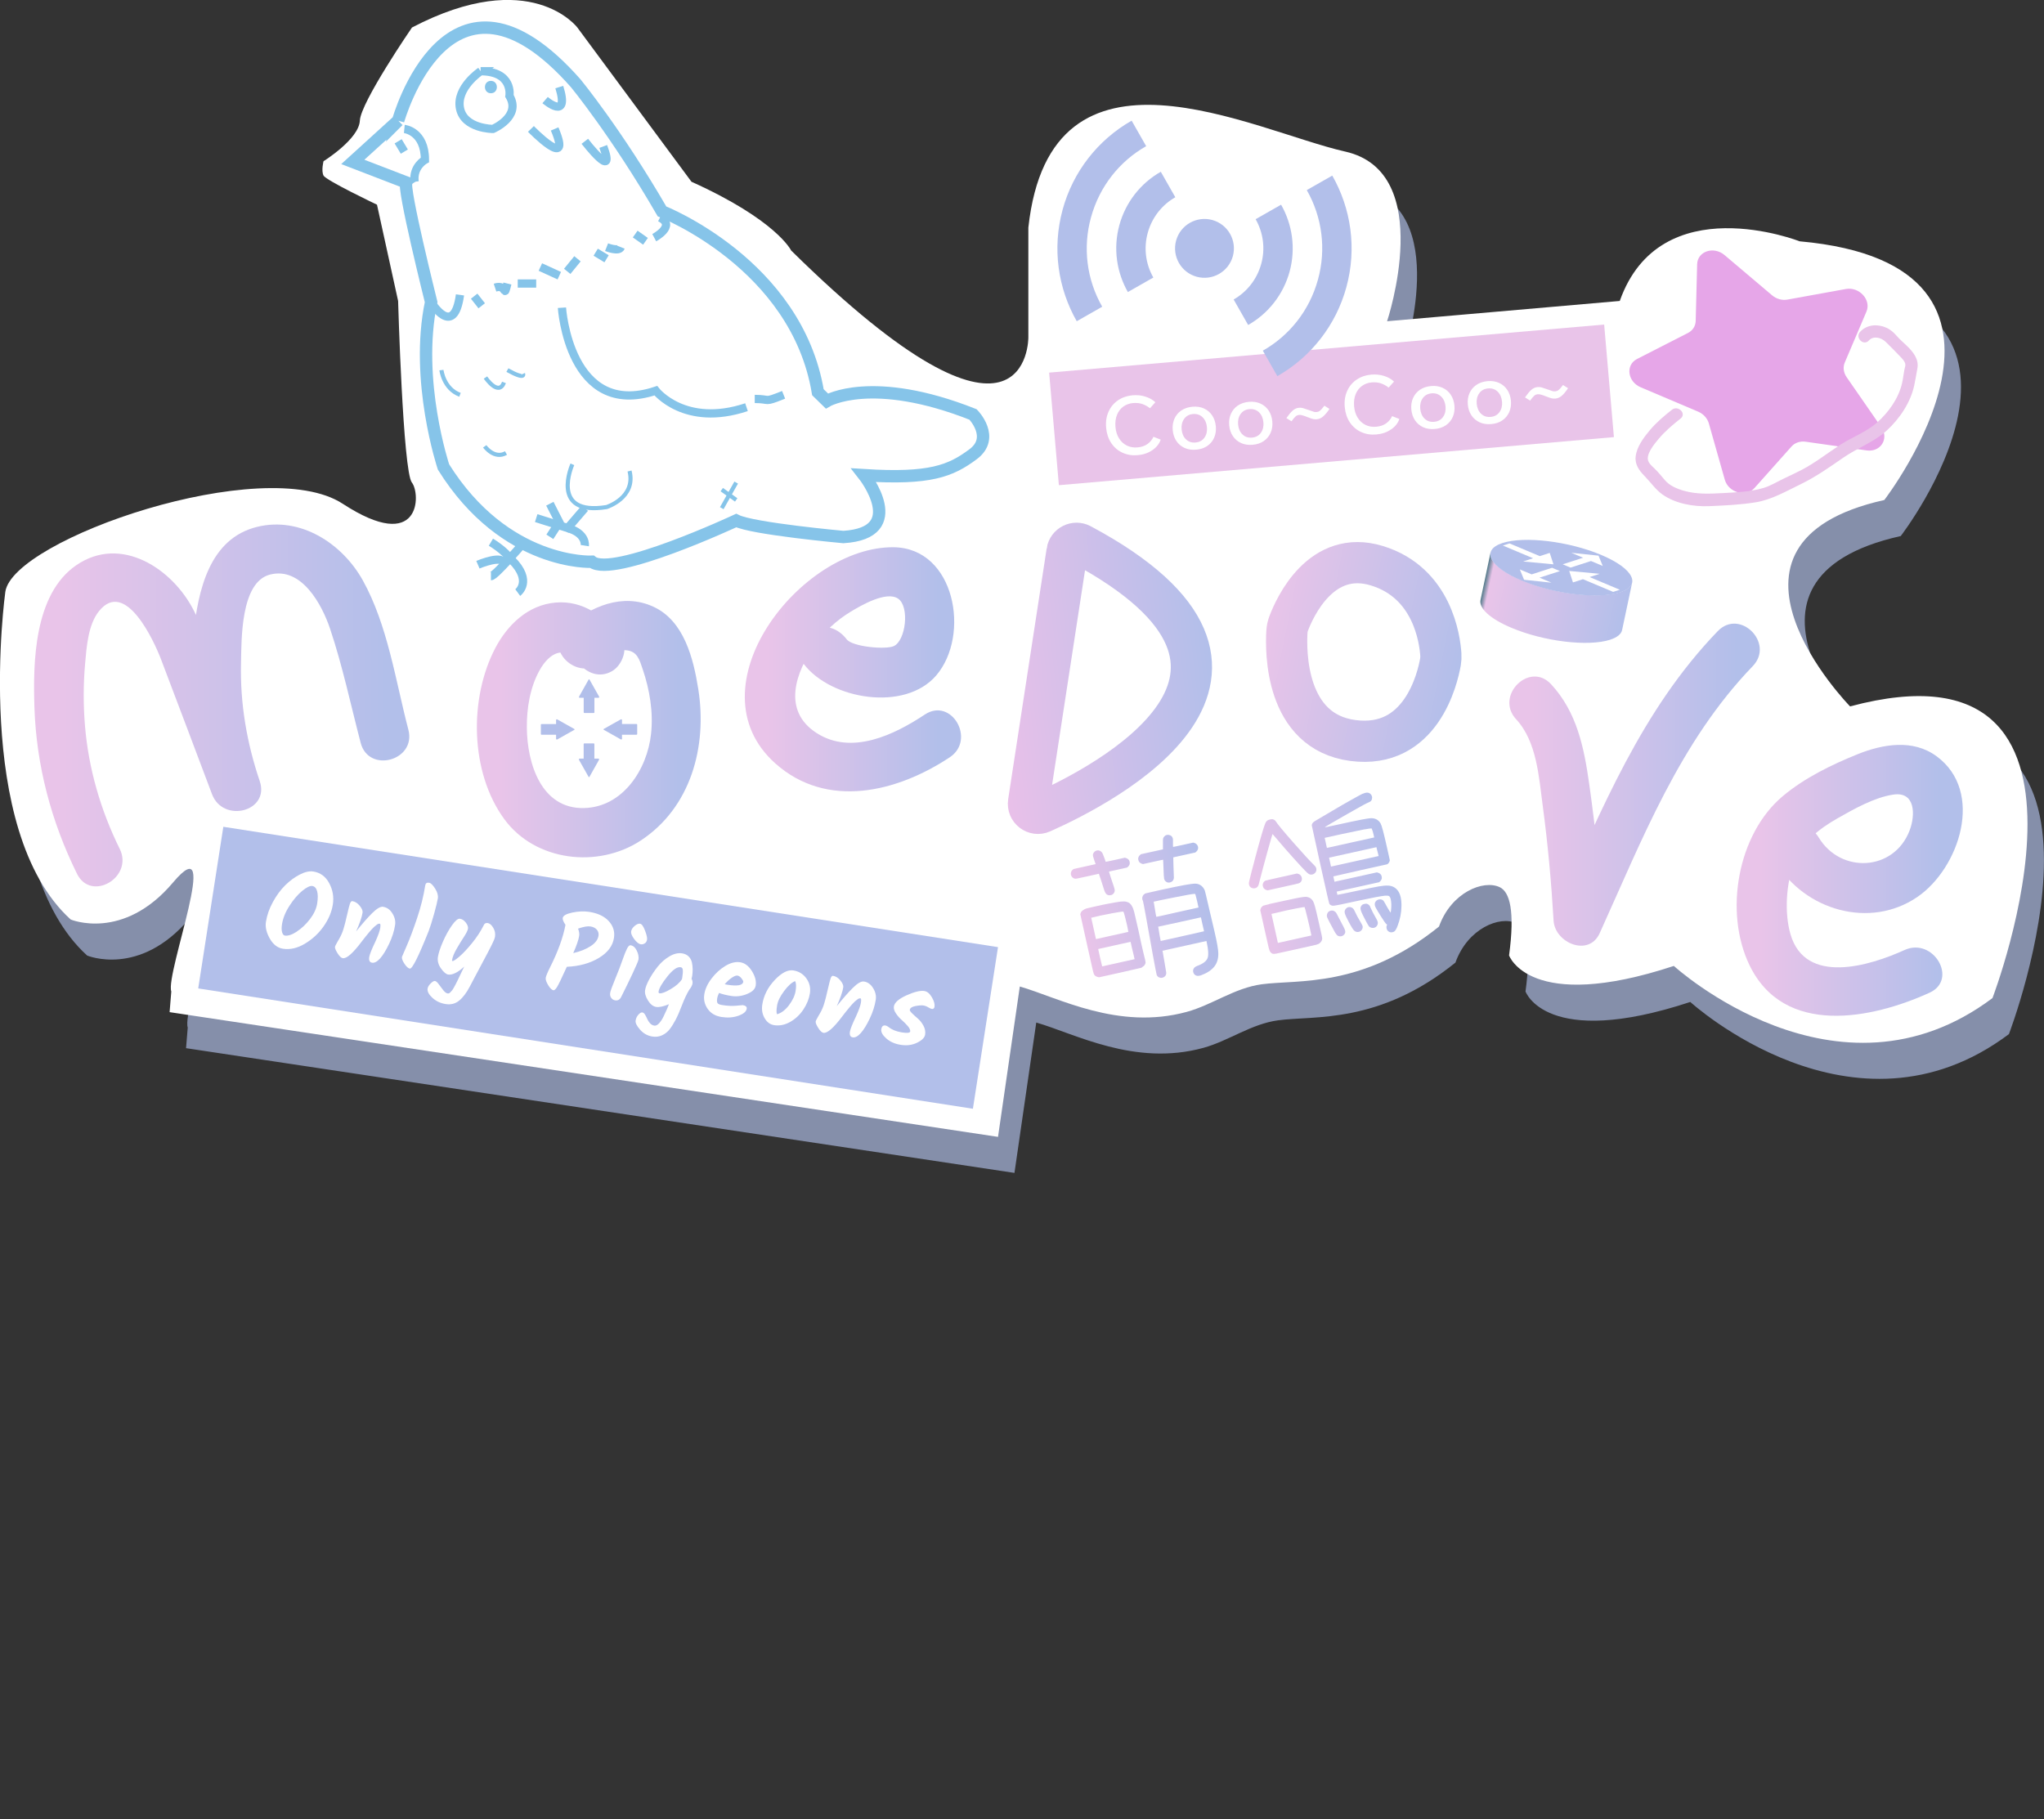 <?xml version="1.0" encoding="UTF-8"?><svg xmlns="http://www.w3.org/2000/svg" xmlns:xlink="http://www.w3.org/1999/xlink" viewBox="0 0 495.82 441.31"><rect x="0" y="0" width="495.82" height="441.31" fill="#333333" stroke="none"/><defs><linearGradient id="c" x1="13.8" y1="171.14" x2="93.75" y2="171.14" gradientUnits="userSpaceOnUse"><stop offset="0" stop-color="#e9c4e9"/><stop offset="1" stop-color="#b2bfea"/></linearGradient><linearGradient id="d" x1="121.29" y1="176.88" x2="164.58" y2="176.88" gradientUnits="userSpaceOnUse"><stop offset="0" stop-color="#e9c4e9"/><stop offset="1" stop-color="#b2bfea"/></linearGradient><linearGradient id="e" x1="186.33" y1="162.36" x2="227.63" y2="162.36" xlink:href="#c"/><linearGradient id="f" x1="371.67" y1="190.36" x2="421.29" y2="190.36" xlink:href="#c"/><linearGradient id="g" x1="427.1" y1="213.56" x2="470.5" y2="213.56" xlink:href="#c"/><clipPath id="h"><path d="m68.64,230.16c-1.3-.2-2.37-1.02-3.19-2.46-.82-1.44-1.14-2.79-.94-4.06.25-1.62.82-3.24,1.7-4.84.88-1.61,1.88-2.96,3-4.06,1.12-1.1,2.3-1.96,3.53-2.59,1.23-.63,2.32-.87,3.25-.73,1.71.27,3,1.21,3.87,2.84.87,1.62,1.16,3.34.88,5.16s-1.03,3.58-2.23,5.3c-1.21,1.72-2.72,3.12-4.54,4.21-1.82,1.09-3.6,1.5-5.33,1.23Zm3.33-4.15c1.16-.75,2.23-1.76,3.21-3.02.97-1.27,1.56-2.53,1.76-3.8.2-1.27.19-2.27-.02-3.01-.21-.74-.6-1.15-1.16-1.24-.56-.09-1.38.31-2.45,1.18-1.06.87-2.09,2.07-3.08,3.6-.99,1.53-1.6,3.04-1.83,4.54-.12.76-.11,1.39.03,1.89.14.5.37.78.69.82.74.11,1.69-.2,2.86-.95Zm21-6.01c.92.14,1.66.68,2.23,1.61.57.93.78,1.86.64,2.79-.23,1.5-.72,3.03-1.46,4.58s-1.46,2.73-2.17,3.52c-.71.79-1.36,1.14-1.95,1.05-.59-.09-.82-.55-.69-1.38.1-.63.59-1.87,1.47-3.7.69-1.52,1.08-2.62,1.19-3.31.11-.69.07-1.05-.1-1.07-.23-.04-.47.04-.73.24-.26.2-.47.37-.64.52-.17.15-.37.35-.59.6-.23.25-.42.47-.59.67-.17.2-.38.46-.63.77-.26.31-.46.57-.62.77-.16.2-.36.46-.61.79-2.12,2.81-3.64,4.15-4.58,4-.37-.06-.79-.45-1.25-1.18-.46-.73-.67-1.25-.63-1.55.03-.19.22-.59.58-1.2.36-.6.62-1.07.78-1.4.17-.33.32-.68.46-1.05.14-.38.27-.78.39-1.23.12-.44.22-.78.28-1.03.06-.24.16-.63.27-1.15.51-2.27.85-3.52,1-3.74.15-.23.3-.33.44-.31.67.1,1.27.48,1.8,1.13.53.65.76,1.21.69,1.66-.17,1.09-.7,2.62-1.58,4.58,1.46-1.83,2.76-3.31,3.9-4.45,1.14-1.13,2.04-1.65,2.69-1.55Zm12.58-4.44c.55.88.77,1.67.66,2.38-.11.71-.41,1.95-.9,3.72-.49,1.77-.94,3.18-1.33,4.22-2.46,6.16-3.97,9.19-4.56,9.1-.39-.06-.82-.45-1.3-1.16-.48-.71-.68-1.27-.62-1.68,0-.04.39-.92,1.14-2.64.75-1.73,1.6-3.96,2.52-6.72.93-2.75,1.59-5.42,1.99-7.99.08-.51.39-.73.94-.64.42.07.91.54,1.46,1.42Zm11.78,8.9c.17-.42.5-.6.98-.53.48.07.92.45,1.33,1.13.41.68.55,1.4.44,2.15-.07.44-.34,1.11-.8,2.02-.47.9-.8,1.55-.99,1.93-.2.39-.47.91-.83,1.56-.36.66-.68,1.27-.97,1.83-.29.56-.69,1.31-1.19,2.24-.5.93-.95,1.8-1.37,2.6-.79,1.5-1.65,2.62-2.57,3.37-.92.74-2,1.02-3.26.82-1.25-.19-2.32-.7-3.21-1.51-.88-.81-1.27-1.56-1.17-2.23.06-.41.31-.83.75-1.26.44-.44.79-.64,1.04-.6.25.04.56.3.91.78s.71.96,1.09,1.44c.38.48.73.75,1.07.8.23.04.43-.04.62-.23.18-.19.33-.36.46-.51.12-.15.26-.37.41-.64.15-.27.29-.53.42-.76.13-.23.28-.54.47-.93.19-.39.35-.73.49-1.03.45-.91.83-1.71,1.16-2.42-.7.67-1.39,1.18-2.08,1.53-.69.35-1.29.49-1.81.41-.52-.08-1.1-.57-1.75-1.48-.64-.9-.89-1.83-.75-2.77.15-.94.55-2.18,1.21-3.7.66-1.52,1.4-2.85,2.2-3.99.81-1.14,1.45-1.67,1.93-1.6.55.08,1.03.4,1.44.94.41.54.58,1.03.52,1.46-.07.43-.39,1.09-.97,1.98-.58.88-1.18,1.86-1.79,2.92-.62,1.06-.99,1.99-1.11,2.78-.02.11.02.17.11.18.23.04.78-.32,1.65-1.06.87-.74,1.9-1.83,3.07-3.26,1.17-1.43,2.12-2.89,2.86-4.36Zm16.94,15.77c-.41-.06-.84-.48-1.3-1.24-.46-.77-.66-1.36-.59-1.78.07-.42.41-1.26,1.04-2.52,1.94-3.85,3.18-7.3,3.75-10.33-.5-.73-.72-1.28-.67-1.65.09-.58.87-1.02,2.33-1.33,1.46-.3,2.82-.36,4.07-.17,2.12.33,3.71,1.08,4.78,2.26,1.07,1.18,1.49,2.53,1.25,4.07-.3,1.96-1.54,3.58-3.69,4.87-2.16,1.29-4.74,2-7.74,2.13-1.29,2.85-2.11,4.52-2.44,5.01-.34.49-.6.72-.8.69Zm10.91-13.2c.09-.56-.04-1.06-.39-1.48-.35-.42-.87-.69-1.56-.8-.69-.11-1.69.07-3.01.53.26.67.35,1.25.27,1.75-.15.97-.63,2.37-1.44,4.19,1.69-.39,3.09-.95,4.22-1.69,1.13-.74,1.76-1.57,1.91-2.51Zm7.8,2.29c.62.1,1.11.53,1.49,1.31.38.78.51,1.5.41,2.15-.05.33-.54,1.49-1.47,3.47-.93,1.98-1.84,3.85-2.73,5.6-.32.66-.8.93-1.46.83-.39-.06-.71-.26-.95-.59-.25-.34-.33-.74-.26-1.21.07-.47.48-1.6,1.22-3.39.74-1.79,1.33-3.32,1.77-4.6.44-1.28.81-2.2,1.11-2.78.3-.58.59-.84.87-.8Zm.12-3.37c.07-.46.35-.9.84-1.32.49-.42.93-.6,1.33-.54s.79.61,1.19,1.65c.4,1.04.56,1.77.5,2.2-.07.43-.26.74-.58.93-.32.19-.63.26-.93.21-.51-.08-1.05-.51-1.62-1.28-.57-.77-.81-1.39-.74-1.85Zm14.65,11.51c.22.34.29.72.23,1.15-.07.42-.32.92-.77,1.48-.61.99-1.2,2.24-1.78,3.76-.58,1.52-1.1,2.72-1.58,3.61-.47.89-.95,1.64-1.43,2.26-.48.61-1.08,1.09-1.81,1.43-.72.34-1.5.44-2.35.31-1.18-.18-2.18-.74-2.99-1.66-.81-.92-1.18-1.66-1.09-2.21.09-.55.31-1.03.68-1.44.37-.4.68-.58.94-.54.26.04.48.22.67.54.19.32.37.66.52,1.02.15.36.37.7.66,1.04.29.33.64.53,1.05.6.41.06.82-.14,1.23-.62.42-.48.76-1.01,1.03-1.6.67-1.38,1.1-2.37,1.3-2.97-1.31.55-2.35.77-3.09.66-.75-.12-1.41-.64-1.99-1.57-.58-.93-.81-1.76-.7-2.49.11-.73.46-1.62,1.02-2.66.57-1.04,1.25-2.06,2.05-3.07.8-1,1.74-1.83,2.82-2.47,1.08-.64,2.11-.89,3.08-.74.65.1,1.18.35,1.59.75.41.4.67.89.8,1.47.22,1.01.24,2.11.06,3.31-.03.18-.08.4-.16.68Zm-7.99,3.12c-.04.23.04.36.24.39.51.08,1.41-.26,2.7-1.02,1.29-.76,2.2-1.56,2.73-2.42l.08-.5c.18-1.15.18-1.86,0-2.14-.09-.14-.22-.22-.4-.25-.85-.13-1.92.61-3.22,2.24-1.3,1.62-2.01,2.86-2.15,3.7Zm21.43.57c-1.28.51-2.54.66-3.77.47-1.23-.19-2.23-.44-3-.74-.23.45-.39.92-.46,1.39-.07.48-.05.83.08,1.06.13.23.51.39,1.14.49,1.32.21,2.47.26,3.45.16.98-.1,1.49-.15,1.53-.14.72.11,1.05.41.97.88-.11.69-.78,1.25-2.01,1.69-1.23.44-2.59.54-4.08.31s-2.61-.88-3.37-1.96c-.75-1.07-1.03-2.25-.83-3.53.2-1.28.78-2.56,1.75-3.83.97-1.28,2.09-2.3,3.36-3.07,1.27-.77,2.47-1.06,3.59-.89,1.12.17,2.07.89,2.85,2.14.78,1.25,1.09,2.42.92,3.51-.13.86-.84,1.55-2.12,2.05Zm-1.32-3.81c-.32-.39-.64-.61-.97-.67-.33-.05-.78.12-1.37.51-.58.39-1.16.92-1.74,1.59.16.04.38.09.68.13,2.42.38,3.69.14,3.82-.71.03-.18-.12-.46-.44-.85Zm8.05.41c1.67-1.76,3.18-2.54,4.52-2.33,1.34.21,2.39.86,3.17,1.94.77,1.09,1.05,2.29.85,3.63-.21,1.33-.73,2.63-1.58,3.91-.85,1.28-1.92,2.28-3.2,3.01-1.29.73-2.58.99-3.89.79-.97-.15-1.74-.71-2.31-1.69-.57-.97-.76-2.08-.57-3.31.34-2.2,1.35-4.19,3.02-5.95Zm3.45,6.12c.9-1.18,1.44-2.33,1.62-3.46.18-1.13.14-1.93-.11-2.4-.83.32-1.73,1.13-2.69,2.43-.97,1.29-1.54,2.47-1.7,3.54-.17,1.07-.17,1.76,0,2.07,1.02-.28,1.98-1,2.89-2.18Zm18.2-5.76c.92.14,1.66.68,2.23,1.61.57.93.78,1.86.64,2.79-.23,1.5-.72,3.03-1.46,4.58-.74,1.56-1.46,2.73-2.17,3.52-.71.79-1.36,1.14-1.95,1.05-.59-.09-.82-.55-.69-1.38.1-.63.59-1.87,1.47-3.7.69-1.52,1.08-2.62,1.19-3.31.11-.69.07-1.05-.1-1.07-.23-.04-.47.04-.73.24-.26.2-.47.37-.64.52-.17.15-.37.35-.59.6-.23.25-.42.47-.59.67-.17.2-.38.46-.63.77-.26.31-.46.57-.62.77-.16.2-.36.46-.61.79-2.12,2.81-3.64,4.15-4.58,4-.37-.06-.79-.45-1.25-1.18-.46-.73-.67-1.25-.63-1.55.03-.19.22-.59.58-1.2.36-.6.62-1.07.78-1.39s.32-.68.46-1.05c.14-.38.27-.78.39-1.23.12-.44.22-.78.28-1.03.06-.24.16-.63.27-1.15.51-2.27.85-3.52,1-3.74.15-.23.3-.33.44-.31.67.1,1.27.48,1.8,1.13.53.65.76,1.21.69,1.66-.17,1.09-.7,2.62-1.58,4.58,1.46-1.83,2.76-3.31,3.9-4.44,1.14-1.13,2.04-1.65,2.69-1.55Zm14.67,2.31c.67.1,1.27.6,1.8,1.5.53.9.74,1.66.65,2.29-.07.42-.28.61-.65.55-.21-.03-.51-.16-.89-.4-.38-.23-.78-.38-1.19-.44s-1.04-.02-1.89.14c-.85.16-1.3.47-1.38.92-.03.18.17.47.59.88.42.41.89.83,1.4,1.27.51.44.95,1.01,1.33,1.71s.51,1.42.4,2.15c-.11.73-.76,1.38-1.94,1.96-1.18.58-2.49.75-3.93.53-1.44-.22-2.62-.74-3.54-1.55-.92-.81-1.33-1.56-1.22-2.25.11-.69.44-.99,1.01-.9.23.04.49.17.78.39.8.65,1.86,1.07,3.17,1.28s2,.13,2.05-.22-.14-.78-.57-1.29c-.44-.51-.92-1-1.45-1.46-.53-.46-1.01-1-1.43-1.62-.42-.62-.59-1.18-.51-1.69.15-.95,1.17-1.85,3.07-2.71,1.9-.85,3.35-1.2,4.33-1.05Z" style="fill:none;"/></clipPath><clipPath id="i"><path d="m279.56,109.18c-1,.71-2.2,1.12-3.58,1.24-1.33.12-2.56-.08-3.68-.59-1.12-.51-2.04-1.29-2.74-2.34-.7-1.05-1.11-2.29-1.24-3.71-.13-1.47.07-2.79.6-3.94.52-1.15,1.3-2.07,2.31-2.75,1.02-.68,2.19-1.08,3.51-1.2,1.09-.09,2.13.01,3.11.33.98.31,1.79.77,2.41,1.36l-1.3,1.46c-.58-.46-1.21-.8-1.87-1.03-.66-.22-1.41-.3-2.25-.23-.89.08-1.67.36-2.36.86-.68.49-1.19,1.17-1.53,2.01-.34.85-.46,1.83-.37,2.93.09,1.07.38,1.99.87,2.77.49.78,1.12,1.36,1.89,1.74.77.38,1.63.53,2.57.45,1.01-.09,1.84-.37,2.48-.85.64-.48,1.11-1.06,1.41-1.73l1.75.69c-.32.99-.98,1.84-1.99,2.54Zm5.32-7.58c.36-.83.92-1.5,1.67-2.02.75-.51,1.65-.81,2.7-.91,1.05-.09,1.99.05,2.81.43.83.38,1.49.94,1.99,1.7.5.76.79,1.64.88,2.64s-.05,1.92-.41,2.74c-.36.82-.92,1.49-1.67,2.01-.75.51-1.65.81-2.7.9-1.05.09-1.99-.05-2.81-.43-.83-.38-1.49-.94-1.99-1.69-.5-.75-.79-1.63-.88-2.63s.05-1.92.41-2.75Zm2.79,4.96c.61.61,1.38.87,2.33.79.94-.08,1.66-.47,2.16-1.17.5-.7.7-1.55.61-2.54s-.43-1.79-1.04-2.4-1.39-.88-2.33-.8c-.94.08-1.66.48-2.16,1.18-.5.71-.7,1.56-.61,2.55.09.99.43,1.79,1.04,2.4Zm10.91-6.15c.36-.83.92-1.5,1.67-2.02.75-.51,1.65-.81,2.7-.91,1.05-.09,1.99.05,2.81.43.83.38,1.49.94,1.99,1.7.5.76.79,1.64.88,2.64s-.05,1.92-.41,2.74c-.36.82-.92,1.49-1.67,2.01s-1.65.81-2.7.9c-1.05.09-1.99-.05-2.81-.43-.83-.38-1.49-.94-1.99-1.69-.5-.75-.79-1.63-.88-2.63s.05-1.92.41-2.75Zm2.79,4.96c.61.61,1.38.87,2.33.79.94-.08,1.66-.47,2.16-1.17.5-.7.7-1.55.61-2.54-.09-.99-.43-1.79-1.04-2.4-.61-.61-1.39-.88-2.33-.8-.94.08-1.66.48-2.16,1.18-.5.71-.7,1.56-.61,2.55s.43,1.79,1.04,2.4Zm14.58-6.4c.25.07.67.2,1.26.41.78.29,1.29.46,1.5.52.21.06.43.08.65.06.34-.03.63-.15.88-.36.25-.21.59-.61,1.02-1.18l1.23.78c-.55.82-1.06,1.43-1.53,1.83-.47.4-.98.63-1.53.68-.34.03-.65,0-.94-.06-.29-.07-.69-.21-1.19-.41-.65-.25-1.11-.42-1.4-.49-.29-.08-.54-.11-.77-.09-.32.03-.61.15-.85.36-.25.21-.58.61-.99,1.18l-1.25-.77c.58-.83,1.09-1.44,1.54-1.84.45-.4.95-.62,1.52-.67.32-.03.61,0,.86.06Zm21.49,5.19c-1,.71-2.2,1.12-3.58,1.24-1.33.12-2.56-.08-3.68-.59-1.12-.51-2.03-1.29-2.74-2.34-.7-1.05-1.11-2.29-1.24-3.71-.13-1.47.07-2.79.6-3.94.52-1.15,1.3-2.07,2.32-2.75,1.02-.68,2.19-1.08,3.51-1.19,1.09-.09,2.13.01,3.11.32.98.31,1.79.77,2.41,1.37l-1.3,1.46c-.58-.46-1.21-.8-1.87-1.03-.66-.22-1.41-.3-2.25-.23-.89.08-1.67.36-2.36.86-.68.49-1.19,1.17-1.53,2.01-.34.85-.46,1.82-.37,2.93.09,1.07.38,1.99.87,2.77.49.78,1.12,1.36,1.89,1.74.77.38,1.63.53,2.57.45,1.01-.09,1.84-.37,2.48-.85.64-.48,1.11-1.06,1.41-1.73l1.75.69c-.32.99-.98,1.84-1.99,2.54Zm5.32-7.58c.36-.83.92-1.5,1.67-2.02.75-.51,1.65-.81,2.7-.91,1.05-.09,1.99.05,2.81.43.83.38,1.49.94,1.99,1.7.5.76.79,1.64.88,2.64s-.05,1.92-.41,2.74c-.36.82-.92,1.49-1.67,2.01-.75.51-1.65.81-2.7.9-1.05.09-1.99-.05-2.81-.43-.83-.38-1.49-.94-1.99-1.69-.5-.75-.79-1.63-.88-2.63s.05-1.92.41-2.75Zm2.79,4.96c.61.61,1.38.87,2.33.79.94-.08,1.66-.47,2.16-1.17.5-.7.7-1.55.61-2.54s-.43-1.79-1.04-2.4c-.61-.61-1.39-.88-2.33-.8-.94.08-1.66.48-2.16,1.18-.5.71-.7,1.56-.61,2.55.09.99.43,1.79,1.04,2.4Zm10.91-6.15c.36-.83.92-1.5,1.67-2.02.75-.51,1.65-.81,2.7-.91,1.05-.09,1.99.05,2.81.43.83.38,1.49.94,1.99,1.7.5.76.79,1.64.88,2.64s-.05,1.92-.41,2.74c-.36.82-.92,1.49-1.67,2.01-.75.51-1.65.81-2.7.9-1.05.09-1.99-.05-2.81-.43s-1.49-.94-1.99-1.69c-.5-.75-.79-1.63-.88-2.63s.05-1.92.41-2.75Zm2.79,4.96c.61.61,1.38.87,2.33.79.94-.08,1.66-.47,2.16-1.17.5-.7.7-1.55.61-2.54-.09-.99-.43-1.79-1.04-2.4-.61-.61-1.39-.88-2.33-.8-.94.08-1.66.48-2.16,1.18s-.7,1.56-.61,2.55.43,1.79,1.04,2.4Zm14.58-6.4c.25.07.67.21,1.26.41.78.29,1.29.46,1.5.52.22.06.43.08.65.06.34-.03.63-.15.88-.36.25-.21.59-.61,1.02-1.18l1.23.78c-.55.82-1.06,1.43-1.53,1.83-.47.4-.98.63-1.53.68-.34.03-.65,0-.94-.06-.29-.07-.69-.21-1.19-.41-.65-.25-1.11-.42-1.4-.49-.29-.08-.54-.11-.77-.09-.32.03-.61.15-.85.36-.25.21-.57.61-.99,1.18l-1.25-.77c.58-.83,1.09-1.44,1.54-1.84.45-.4.95-.62,1.52-.67.32-.03.61,0,.86.06Z" style="fill:none;"/></clipPath><linearGradient id="j" x1="248.87" y1="169.19" x2="301.68" y2="169.19" gradientTransform="translate(-27.75 25.11) rotate(-10.11) scale(1.01 1.11) skewX(-3.91)" gradientUnits="userSpaceOnUse"><stop offset="0" stop-color="#e9c0e9"/><stop offset="1" stop-color="#b2bfea"/></linearGradient><linearGradient id="k" x1="284.94" y1="192.95" x2="332.98" y2="192.95" gradientTransform="translate(60.72 -67.61) rotate(11.35) scale(1 .87)" gradientUnits="userSpaceOnUse"><stop offset="0" stop-color="#e9c4e9"/><stop offset="1" stop-color="#b2bfea"/></linearGradient><linearGradient id="l" x1="279.28" y1="212.58" x2="310.82" y2="212.58" gradientTransform="translate(-56.06 77.99) rotate(-12.51)" xlink:href="#d"/><linearGradient id="m" x1="320.93" y1="212.76" x2="356.16" y2="212.76" gradientTransform="translate(-56.06 77.99) rotate(-12.51)" xlink:href="#d"/><linearGradient id="r" x1="328.33" y1="379.34" x2="363.44" y2="379.34" gradientTransform="translate(-39.93 445.88) rotate(11.94) scale(1 -1)" gradientUnits="userSpaceOnUse"><stop offset="0" stop-color="#557b8b"/><stop offset=".04" stop-color="#e9c4e9"/><stop offset="1" stop-color="#b2bfea"/></linearGradient></defs><g id="a"><path d="m103.91,15.43s-12.41,18.07-12.63,22.57,6.8,5.78,6.8,5.78c0,0,10,9,5,9-1.33,0-7.64,5.62-7.64,5.62l5.12,23.35s1.18,41.34,3.34,44.05c2.16,2.71,2.27,17.56-16.79,5.14-19.05-12.42-80.05,8.58-81.83,21.39,0,0-8.05,57.78,15.86,79.48,0,0,12.71,5.36,24.81-8.97,12.1-14.33-1.92,22.18-.41,26.43l-.41,5.01,200.95,30.26,5.29-36.48c9.31,2.68,23.86,10.71,40.51,6.15,6.17-1.69,11.58-5.8,18.17-6.69,8.79-1.19,24.43,1,43-14,2.97-8.32,10.79-11.42,14.72-9.56,2.43,1.15,3.74,5.67,2.28,16.56,0,0,4.93,14.1,39.97,2.55,0,0,39.54,36.15,77.29,7.8,0,0,34.17-89.16-34.54-70.76,0,0-38.71-39.59,8.3-50.07,0,0,43.93-57-20.54-62.76,0,0-33.79-13.29-43.63,14.47l-56.44,4.92s12.09-36.16-10.16-41.16-71.46-31.12-76.86,18.44v26.66s.31,35.9-57.54-21.1c0,0-3.51-7.36-24.18-16.68l-27.67-37.4s-11.32-15.08-40.16,0Z" style="fill:#858faa;"/><path d="m99.92,6.7s-12.41,18.07-12.63,22.57-8.81,9.84-8.81,9.84c0,0-.6,2.3,0,3.48.6,1.18,12.97,7.07,12.97,7.07l5.12,23.35s1.18,41.34,3.34,44.05c2.16,2.71,2.27,17.56-16.79,5.14-19.05-12.42-80.05,8.58-81.83,21.39,0,0-8.05,57.78,15.86,79.48,0,0,12.71,5.36,24.81-8.97,12.1-14.33-1.92,22.18-.41,26.43l-.41,5.01,200.95,30.26,5.29-36.48c9.31,2.68,23.86,10.71,40.51,6.15,6.17-1.69,11.58-5.8,18.17-6.69,8.79-1.19,24.43,1,43-14,2.97-8.32,10.79-11.42,14.72-9.56,2.43,1.15,3.74,5.67,2.28,16.56,0,0,4.93,14.1,39.97,2.55,0,0,39.54,36.15,77.29,7.8,0,0,34.17-89.16-34.54-70.76,0,0-38.71-39.59,8.3-50.07,0,0,43.93-57-20.54-62.76,0,0-33.79-13.29-43.63,14.47l-56.44,4.92s12.09-36.16-10.16-41.16-71.46-31.12-76.86,18.44v26.66s.31,35.9-57.54-21.1c0,0-3.51-7.36-24.18-16.68l-27.67-37.4s-11.32-15.08-40.16,0Z" style="fill:#fff;"/></g><g id="b"><path d="m29.04,205.93c-4.61-9.32-7.58-19.52-8.43-29.9-.41-4.98-.41-10,.03-14.99.35-3.98.72-9.48,3.36-12.77,6.42-7.99,13.38,7.28,15.05,11.65,4.16,10.9,8.25,21.83,12.38,32.75,2.69,7.1,14.08,4.22,11.57-3.19-3.14-9.28-4.77-18.8-4.54-28.61.13-5.59-.14-19.61,7-21.47,7.7-2.01,12.66,7.33,14.6,13.11,3.03,9.03,5.02,18.5,7.43,27.71,1.95,7.47,13.53,4.3,11.57-3.19-3.11-11.89-5.02-25.38-11.05-36.23-4.97-8.94-15.1-15.55-25.59-13-11.72,2.84-14.36,15.57-15.48,25.86-1.43,13.12.27,26.53,4.49,39.01l11.57-3.19c-5.15-13.63-9.39-28.23-15.94-41.27-5.12-10.19-17.7-18.57-28.59-11.07-10.2,7.03-10.48,23.45-10.12,34.47.46,14.1,4.09,27.74,10.33,40.37,3.42,6.92,13.77.85,10.36-6.06h0Z" style="fill:url(#c);"/><path d="m150.59,154.63c-3.89-5.06-9.09-9.03-15.83-8.45s-11.68,5.46-14.6,11.01c-6.43,12.24-6.15,30.22,2.2,41.57,7.51,10.21,22.7,11.96,33.06,5.15,12.2-8.02,16.16-22.86,13.97-36.7-1.18-7.45-3.45-16.63-10.93-20.04s-15.2-.03-21.06,4.99,2.65,13.49,8.49,8.49c1.59-1.36,3.82-3.12,6.05-2.9,2.65.26,3.18,2.28,3.97,4.62,1.69,4.99,2.59,10.38,2.02,15.65-.92,8.61-6.83,17.81-16.29,18.01-10.37.22-13.77-10.86-13.84-19.51-.04-4.71.77-9.76,3.09-13.92s6-6.26,9.34-1.92c1.99,2.59,5.14,3.9,8.21,2.15,2.54-1.45,4.12-5.65,2.15-8.21h0Z" style="fill:url(#d);"/><path d="m195.02,161.14c6.56,8.55,24.46,11.61,32.09,2.71,8.35-9.75,4.59-30.92-10.34-31.09-22.55-.25-49.34,33.99-28.71,52.43,12.53,11.2,29.58,6.98,42.33-1.48,6.41-4.25.4-14.65-6.06-10.36-7.41,4.92-17.76,9.94-26.24,4.48s-5.08-14.83-.36-21.47c2.26-3.18,5.23-5.89,8.55-7.92,2.55-1.55,8.73-5.16,11.58-3.21s1.84,10.23-1.07,11.52c-1.98.88-9.99.18-11.41-1.66-1.99-2.59-5.14-3.9-8.21-2.15-2.55,1.45-4.12,5.64-2.15,8.21h0Z" style="fill:url(#e);"/><path d="m367.78,174.49c5.03,5.44,5.51,14.04,6.45,21.02,1.24,9.25,2.08,18.54,2.63,27.85.32,5.38,8.53,8.88,11.18,3.03,10.37-22.87,19.43-46.43,37.13-64.79,5.36-5.56-3.11-14.06-8.49-8.49-18.52,19.2-28.16,43.3-39.01,67.22l11.18,3.03c-.66-11.08-1.78-22.11-3.34-33.1-1.26-8.88-2.97-17.47-9.25-24.26-5.25-5.68-13.72,2.82-8.49,8.49h0Z" style="fill:url(#f);"/><path d="m430.81,209.23c6.98,11.58,22.8,16.26,34.32,8.35,10.14-6.96,16.35-25.53,4.61-34.13-5.73-4.2-13.02-2.95-19.19-.46s-12.81,5.7-18.12,10.17c-10.96,9.22-14.26,28.11-8.06,40.96,8.38,17.4,29.63,13.11,43.68,6.71,7.02-3.19.93-13.54-6.06-10.36-8.38,3.81-24.07,8.68-27.68-3.87-1.49-5.18-1.03-12.1.79-17.12s6.1-8.4,10.72-11.01c4.01-2.27,8.84-5.02,13.47-5.71,5.33-.78,5.38,4.92,3.92,8.73-3.78,9.89-16.71,10.52-22.04,1.68-3.98-6.61-14.36-.58-10.36,6.06h0Z" style="fill:url(#g);"/><rect x="49.99" y="214.94" width="190.17" height="39.68" transform="translate(37.77 -19.49) rotate(8.83)" style="fill:#b2bfea;"/><g style="clip-path:url(#h); fill:none;"><rect x="43.32" y="195.56" width="271.85" height="65.45" transform="translate(37.18 -24.81) rotate(8.83)" style="fill:#fff;"/></g><rect x="255.42" y="84.53" width="135.14" height="27.41" transform="translate(-7.27 28.22) rotate(-4.95)" style="fill:#e9c4e9;"/><g style="clip-path:url(#i); fill:none;"><rect x="255.86" y="87.36" width="135.14" height="24.22" transform="translate(-7.37 28.26) rotate(-4.95)" style="fill:#fff;"/></g><path d="m258.84,133.78l-9.34,60.85c-.28,1.82,1.55,3.23,3.23,2.48,15.25-6.78,67.64-33.92,9.51-65.03-1.41-.76-3.16.11-3.4,1.7Z" style="fill:none; stroke:url(#j); stroke-miterlimit:10; stroke-width:10px;"/><path d="m312.17,153.26c.04-.7.19-1.38.44-2.04,1.51-3.98,7.91-18.09,21.38-13.98,13.48,4.11,15.28,17.85,15.52,21.56.04.6,0,1.19-.09,1.78-.72,4.06-4.73,21.24-21.26,19.06-16.44-2.18-16.27-21.66-15.99-26.37Z" style="fill:none; stroke:url(#k); stroke-miterlimit:10; stroke-width:10px;"/><path d="m141.59,169.28v3.51c0,.1.06.18.13.18h2.34c.07,0,.13-.08.13-.18v-3.51h1.03c.07,0,.13-.08.13-.18,0-.04,0-.08-.03-.12l-2.33-4.13c-.04-.08-.13-.09-.18-.03,0,0-.01.02-.02.03l-2.32,4.13c-.04.08-.04.2.02.26.02.03.05.04.08.04h1.03Zm2.59,14.76v-3.51c0-.1-.06-.18-.13-.18h-2.34c-.07,0-.13.08-.13.18v3.51h-1.03c-.07,0-.13.08-.13.18,0,.04,0,.08.03.12l2.33,4.13c.04.08.13.09.18.03,0,0,.01-.02.02-.03l2.32-4.13c.04-.08.04-.2-.02-.26-.02-.03-.05-.04-.08-.04h-1.03Zm-9.29-8.39h-3.51c-.1,0-.18.06-.18.13v2.34c0,.07.08.13.18.13h3.51v1.03c0,.07.08.13.18.13.04,0,.08,0,.12-.03l4.13-2.33c.08-.04.09-.13.03-.18,0,0-.02-.01-.03-.02l-4.13-2.32c-.08-.04-.2-.04-.26.02-.03.02-.04.05-.04.08v1.03h0Zm15.99,0v-1.03s-.01-.06-.04-.08c-.06-.06-.18-.06-.26-.02l-4.13,2.32s-.02.01-.03.02c-.06.06-.05.14.03.18l4.13,2.33s.07.03.12.03c.1,0,.18-.06.18-.13v-1.03s3.51,0,3.51,0c.1,0,.18-.06.18-.13v-2.34c0-.07-.08-.13-.18-.13h-3.51s0,0,0,0Z" style="fill:#b2bfea;"/><path d="m265.75,206.45c.28-.16.57-.2.87-.12.43.12.74.42.92.91.38.95.6,1.56.66,1.83,0,.02.79-.14,2.34-.48l2.33-.52.24.09c.28.06.51.21.71.45.1.12.16.28.2.48.03.2.04.36.02.48-.08.31-.24.56-.48.75l-.15.14-2.2.49-2.2.49.02.1c.02.07.14.47.38,1.21.68,1.96,1.01,3.03,1,3.2,0,.41-.17.75-.5,1.01-.12.1-.29.17-.5.2s-.37.04-.5.02c-.36-.09-.62-.29-.79-.62-.07-.1-.17-.35-.3-.72-.66-2.11-1.07-3.35-1.22-3.73l-.03-.14-2.71.6c-1.49.33-2.37.52-2.65.57s-.49.04-.65-.02c-.24-.09-.43-.24-.57-.45-.1-.12-.17-.28-.21-.47s-.04-.38.02-.56c.06-.28.21-.5.46-.68l.11-.13,2.71-.6,2.71-.6-.06-.1s-.11-.35-.31-.9c-.24-.67-.35-1.12-.3-1.37.09-.33.3-.61.61-.82Zm-2.4,14c.15-.06.94-.24,2.34-.56s2.42-.53,3.05-.64c1.52-.29,2.56-.47,3.12-.53s1.02-.05,1.38.04c.18.06.35.11.51.18.33.19.6.47.8.83.22.36.42.86.58,1.49.16.64.51,2.14,1.04,4.52.55,2.59.93,4.31,1.14,5.15.08.34.16.7.26,1.08.1.37.16.64.2.8.09.41.13.68.11.8-.08.31-.23.55-.45.75-.13.08-.25.16-.37.26l-.18.15-5.14,1.18-5.11,1.13-.19-.03c-.38-.08-.67-.22-.88-.42-.16-.16-.29-.48-.41-.97-.12-.49-.62-2.71-1.5-6.67l-1.6-7.21.06-.19c.08-.28.23-.51.46-.68.33-.24.6-.4.8-.46Zm6.2,1.15c-1.98.37-3.46.68-4.44.95l-.41.09.58,2.61.57,2.57,3.91-.87,3.95-.88-.06-.27c-.02-.19-.11-.67-.28-1.43s-.32-1.4-.46-1.9c-.21-.84-.36-1.28-.43-1.31-.08-.05-1.06.09-2.93.43Zm5.01,8.29l-.31-1.41-3.91.87-3.95.88.46,2.09.51,2.12,3.91-.87,3.95-.88-.15-.69c-.12-.45-.29-1.16-.51-2.12Zm3.45-13.19c.22-.07,1.5-.36,3.82-.87,2.32-.5,4.13-.87,5.42-1.11,1.27-.23,2.15-.35,2.64-.35.49,0,.93.12,1.32.37.45.28.79.71,1.04,1.28.07.2.42,1.67,1.05,4.41.63,2.74,1.08,4.67,1.36,5.79.56,2.42.85,4.11.87,5.06.02,1.29-.3,2.37-.98,3.22s-1.73,1.55-3.17,2.09c-.45.15-.8.19-1.05.13-.46-.11-.75-.4-.87-.85-.1-.34-.06-.65.12-.93.16-.27.45-.48.87-.63,1.49-.55,2.33-1.24,2.53-2.07.2-.72.12-1.91-.25-3.58l-.08-.38-5.32,1.18-5.35,1.19.08.34c.03.23.17,1.07.43,2.51.26,1.44.39,2.24.4,2.38.07.44-.08.81-.47,1.11-.1.07-.25.13-.44.19-.19.05-.36.06-.52.02s-.28-.08-.39-.13c-.25-.16-.42-.36-.5-.61-.04-.09-.35-1.7-.93-4.84-1.53-8.62-2.33-12.98-2.4-13.08-.16-.28-.2-.58-.13-.91.11-.46.42-.78.9-.96Zm4.58-13.94c.12-.1.28-.17.47-.21s.38-.04.56.02c.63.15.94.6.91,1.35-.01.92,0,1.43.02,1.54,0,.02.82-.15,2.44-.51l2.44-.54.23.06c.33.09.59.28.77.55.19.29.24.61.17.93-.08.28-.24.52-.49.72l-.15.14-2.68.59-2.68.59.05,2.15c.05,1.43.08,2.26.09,2.5.03.38-.03.69-.19.94-.18.26-.46.43-.82.51-.21.02-.38.02-.5,0-.26-.09-.47-.23-.64-.43-.07-.1-.14-.26-.21-.46-.06-.25-.11-1.19-.16-2.81-.05-1.19-.07-1.8-.08-1.82s-.82.15-2.44.51l-2.44.54-.19-.06c-.31-.08-.56-.24-.75-.48-.07-.1-.13-.25-.19-.44-.06-.19-.06-.36-.02-.52.08-.31.23-.54.45-.71l.18-.18,2.68-.59,2.68-.59v-1.19c-.02-.79,0-1.24.02-1.34.05-.3.21-.55.48-.75Zm3.6,20.92c-3.41.73-5.14,1.11-5.19,1.12-.03-.02-.05,0-.06.05l.06.27c.21,1.39.39,2.4.53,3.02l.03.14,5.25-1.17c3.5-.78,5.26-1.17,5.26-1.19,0-.01-.12-.58-.39-1.7l-.37-1.68-5.11,1.13Zm-1.02-6.04c-1.33.27-2.55.52-3.65.74l-1.68.37.08.38c.34,2.18.53,3.28.59,3.29.03.02,1.73-.36,5.11-1.13l5.11-1.13-.35-1.58c-.26-1.05-.4-1.6-.42-1.65-.02-.05-.1-.08-.22-.08-.5.02-2.03.28-4.58.8Z" style="fill:url(#l);"/><path d="m307.75,198.89c.13-.05.3-.1.49-.13.2-.03.36-.04.48-.02.33.09.59.27.76.52.35.59,1.73,2.26,4.14,5.01s4.12,4.6,5.13,5.58c.34.33.53.64.56.92.06.47-.09.84-.44,1.11-.14.13-.31.21-.52.26s-.39.05-.54.01c-.23-.05-.51-.22-.84-.53-.62-.61-1.7-1.78-3.26-3.51-1.56-1.73-2.93-3.31-4.11-4.72l-.92-1.06s-.47,1.49-1.28,4.44c-.81,2.95-1.4,5.17-1.77,6.64-.22.94-.38,1.47-.48,1.58-.24.34-.56.52-.98.52-.42,0-.76-.15-1.02-.48-.08-.13-.14-.29-.18-.5l-.03-.32.16-.75c.31-1.32.68-2.74,1.1-4.28.06-.18.13-.46.21-.84,1.31-4.9,2.15-7.78,2.52-8.62.17-.42.44-.7.82-.83Zm.14,20.42s1.2-.26,3.54-.77,3.66-.78,3.96-.82c.7-.11,1.15-.16,1.37-.16.75.05,1.33.39,1.74,1.02.16.3.34.79.52,1.47s.51,2.05.97,4.11c.5,2.15.75,3.32.74,3.51,0,.41-.19.77-.55,1.09-.22.19-.52.34-.89.43s-1.99.46-4.85,1.09-4.43.98-4.84,1.06-.71.09-.89.04c-.24-.09-.43-.24-.57-.45-.13-.16-.26-.5-.39-1.01-.13-.51-.47-2.02-1.02-4.51l-1.02-4.6.06-.23c.08-.31.23-.54.45-.71l.18-.15.75-.2c.48-.11.73-.17.75-.2Zm-1-5.65c.11-.05,1.42-.35,3.94-.91l3.78-.84.19.06c.3.05.53.19.71.42.13.14.21.31.26.5s.05.38.02.55c-.1.41-.34.69-.71.84-.11.05-1.4.35-3.87.89l-3.74.83-.19-.06c-.31-.08-.56-.24-.75-.48-.07-.1-.14-.26-.19-.46-.06-.2-.06-.37-.02-.5.08-.38.28-.66.6-.85Zm7.4,6.75c-1.18.21-2.91.6-5.18,1.15l-.69.15.78,3.5.78,3.54,4.05-.9,4.08-.91-.18-.82c-.15-.78-.42-1.98-.82-3.6s-.61-2.44-.66-2.47-.77.09-2.17.36Zm8.17.64c.26-.13.54-.18.83-.15.12.02.27.08.44.19s.29.21.36.32c.07.08.3.52.7,1.3.4.79.75,1.44,1.03,1.97.28.53.44.89.47,1.08.03.2.04.36.02.48-.06.25-.2.46-.4.63-.12.1-.27.18-.45.24-.37.08-.69.04-.96-.11-.22-.14-.5-.5-.82-1.08-.98-1.8-1.54-2.89-1.7-3.26-.14-.31-.16-.61-.06-.92.1-.31.28-.54.53-.69Zm8.09-28.48c.57-.25,1.01-.33,1.31-.26.28.06.51.2.69.42.18.22.28.47.29.73.01.6-.27,1-.85,1.2-.44.17-1.42.69-2.93,1.55-.7.4-1.47.83-2.3,1.3-3.54,2.01-5.35,3.08-5.44,3.22.62-.14,1.2-.26,1.75-.37s1.16-.24,1.82-.39c4.44-.98,6.99-1.48,7.67-1.48,1.05-.02,1.83.41,2.34,1.28.28.49.78,2.39,1.52,5.71l.71,3.19-.03.19c-.08.28-.23.52-.45.71l-.19.11-6.52,1.45-6.51,1.48.14.65.14.65,5.15-1.14,5.15-1.14.24.09c.28.06.51.21.71.45.1.12.16.28.2.48.03.2.04.36.02.48-.08.31-.24.56-.48.75l-.15.14-5.15,1.14-5.15,1.14.08.38.09.41.27-.06c.19-.02,1.66-.32,4.41-.91,2.68-.57,4.48-.93,5.39-1.09.91-.15,1.64-.22,2.17-.19,1.06.03,1.89.47,2.49,1.32.56.81.84,2.04.81,3.67-.02,1.64-.35,3.26-.97,4.86-.26.68-.52,1.11-.79,1.29-.1.07-.26.13-.47.18-.33.05-.6,0-.82-.14-.27-.16-.45-.39-.54-.71-.08-.32-.07-.6.05-.84l.06-.19-.12-.05c-.06-.04-.13-.1-.22-.2-.16-.18-.56-.77-1.19-1.77-.63-1-1.05-1.71-1.26-2.11-.35-.71-.26-1.29.27-1.72.12-.1.29-.17.49-.22.43-.1.8,0,1.1.26.1.12.25.35.44.69.09.17.24.45.45.82.21.37.41.71.6,1,.19.29.28.44.29.42,0-.01.04-.18.09-.51.13-1.13.1-2.08-.09-2.83-.1-.36-.24-.59-.4-.68s-.48-.13-.96-.09c-.94.09-3.08.49-6.43,1.21-3.48.77-5.45,1.17-5.93,1.21-.19.02-.34.02-.47,0-.28-.08-.51-.22-.67-.43-.07-.1-.8-3.29-2.19-9.56s-2.08-9.44-2.08-9.51c.04-.35.21-.62.5-.83.12-.1.19-.15.22-.16s.67-.39,1.94-1.15c1.74-1.03,3.34-1.98,4.81-2.83.39-.21.98-.54,1.79-1.01,1.54-.87,2.56-1.43,3.08-1.69Zm.4,8.63c-.55.1-2.3.46-5.23,1.09l-4.39.97.27,1.2.27,1.24,5.77-1.28,5.7-1.26-.15-.69c-.14-.62-.28-1.08-.42-1.38-.02-.07-.05-.11-.1-.12-.17-.01-.74.07-1.71.24Zm3.08,4.97l-.14-.65-5.77,1.28-5.73,1.27.24,1.06.24,1.1,5.77-1.28,5.77-1.28-.1-.45c-.07-.3-.16-.65-.27-1.06Zm-7.26,14.03c.28-.16.57-.2.87-.12.41.1.71.37.9.81.42.92.95,1.91,1.6,2.99.23.38.36.65.4.81.05.33-.02.62-.2.87-.24.34-.56.52-.96.54-.4.02-.75-.15-1.04-.49-.36-.45-.96-1.5-1.78-3.17-.31-.65-.44-1.11-.38-1.39.08-.38.28-.66.6-.85Zm3.76-.76c.13-.08.3-.13.52-.17.22-.04.39-.04.52-.02.26.09.47.23.64.43.07.08.13.21.19.39.34.79.85,1.76,1.51,2.91.27.47.37.85.29,1.16-.1.43-.33.72-.71.88-.24.1-.51.12-.8.05-.29-.07-.52-.21-.69-.44-.21-.31-.66-1.15-1.35-2.51-.3-.61-.49-1.04-.56-1.32-.07-.27-.09-.48-.05-.64.08-.31.24-.55.49-.72Z" style="fill:url(#m);"/></g><g id="n"><g id="o"><g id="p"><g id="q"><path id="s" d="m361.57,134.03l-2.44,11.55h0c-.4,1.97,2.27,4.53,7.55,6.74,7.88,3.31,18.59,4.59,23.9,2.87,1.75-.57,2.7-1.39,2.9-2.35l2.44-11.52c-.21.96-1.16,1.78-2.9,2.34-5.32,1.72-16.02.43-23.9-2.88-5.29-2.22-7.97-4.79-7.54-6.76h0Z" style="fill:url(#r);"/><path id="t" d="m393.01,143.71c-5.32,1.72-16.02.43-23.9-2.87-7.88-3.31-9.96-7.39-4.64-9.11s16.02-.43,23.9,2.87c7.88,3.31,9.96,7.39,4.64,9.11Z" style="fill:#b2bfea;"/><path id="u" d="m388.01,139.21l-2.42.78,7.33,3.08-1.61.52-7.33-3.08-2.42.78-.91-2.78,7.36.69h0Z" style="fill:#fff; fill-rule:evenodd;"/><path id="v" d="m375.92,134.13l-2.42.78-7.33-3.08-1.61.52,7.33,3.08-2.42.78,7.36.69-.91-2.78Z" style="fill:#fff; fill-rule:evenodd;"/><path id="w" d="m376.32,141.34l-2.87-1.2,4.95-1.6-1.91-.8-4.95,1.6-2.87-1.2,1.03,2.51,6.61.7h0Z" style="fill:#fff; fill-rule:evenodd;"/><path id="x" d="m388.8,137.3l-2.87-1.2-4.95,1.6-1.91-.8,4.95-1.6-2.87-1.2,6.61.7,1.03,2.51h0Z" style="fill:#fff; fill-rule:evenodd;"/></g></g></g><path d="m274.51,29.27c-8.23,4.68-14.25,12.44-16.74,21.57-2.6,9.5-1.1,19.16,3.42,27.09l6.18-3.52c-3.77-6.57-4.75-14.38-2.72-21.68,2.08-7.61,7.04-13.68,13.38-17.27l-3.52-6.18m48.66,13.32l-6.18,3.52c3.76,6.57,4.74,14.38,2.72,21.68-2.09,7.64-7.04,13.68-13.38,17.27l3.52,6.18c8.23-4.68,14.25-12.44,16.74-21.57,2.6-9.5,1.1-19.16-3.42-27.09m-41.59-.92c-4.94,2.8-8.55,7.46-10.05,12.93-1.55,5.68-.66,11.47,2.06,16.25l6.18-3.52c-1.88-3.29-2.37-7.19-1.36-10.84,1.05-3.82,3.54-6.84,6.69-8.64l-3.52-6.18m29.18,7.99l-6.18,3.52c1.88,3.29,2.37,7.19,1.36,10.84-1.05,3.82-3.54,6.84-6.69,8.64l3.52,6.18c4.94-2.8,8.55-7.46,10.05-12.93,1.55-5.68.66-11.47-2.06-16.25m-16.7,3.71c-3.8-1.04-7.73,1.2-8.77,5h0c-1.04,3.8,1.2,7.73,5,8.77s7.73-1.2,8.77-5c1.04-3.8-1.2-7.73-5-8.77h0Z" style="fill:#b2bfea;"/><path d="m418.34,61.89l11.52,9.75c1.05.89,2.45,1.28,3.73,1.04l14.17-2.57c3.25-.59,6.2,2.65,4.99,5.48l-5.26,12.36c-.48,1.12-.31,2.46.46,3.56l8.41,12.14c1.93,2.78-.18,6.1-3.57,5.62l-14.77-2.11c-1.34-.19-2.64.24-3.45,1.16l-8.98,10.07c-2.06,2.31-6.31,1.12-7.2-2.01l-3.87-13.66c-.35-1.24-1.32-2.31-2.59-2.85l-13.95-5.92c-3.2-1.36-3.72-5.41-.88-6.86l12.38-6.33c1.13-.58,1.82-1.67,1.85-2.92l.35-13.73c.08-3.15,4.01-4.46,6.65-2.23Z" style="fill:#e6a6e8;"/><path d="m453.34,82.59c1.12-1.2,2.99-.71,4.07.34,1.21,1.17,2.42,2.41,3.59,3.63.44.46.98,1.01,1.15,1.65.13.51-.1,1-.2,1.5-.21,1.08-.31,2.17-.56,3.25-.86,3.7-3.26,7.07-6.08,9.56-2.63,2.32-6.03,3.51-8.94,5.4-3.15,2.05-6.04,4.36-9.39,6.1-1.44.74-2.91,1.43-4.36,2.12-1.59.76-3.16,1.74-4.86,2.24-3.21.95-6.68,1.07-10,1.25-3.15.17-6.18.31-9.25-.56-1.73-.49-3.5-1.22-4.69-2.63-.74-.89-1.46-1.76-2.28-2.58-.58-.58-1.41-1.22-1.71-2.01-.64-1.65,1.49-4.15,2.45-5.31,1.58-1.89,3.47-3.49,5.4-5.01,1.51-1.2-.62-3.31-2.12-2.12-1.93,1.52-3.82,3.12-5.4,5.01-1.47,1.76-3.11,3.96-3.39,6.31-.23,1.96.86,3.44,2.17,4.77,1.44,1.46,2.65,3.27,4.33,4.46,3.13,2.23,7.55,2.99,11.33,2.83s7.62-.33,11.38-.95,7.35-2.69,10.87-4.4c3.72-1.81,6.97-4.13,10.37-6.47s7.4-3.73,10.49-6.56,5.77-6.79,6.65-10.99c.28-1.32.49-2.67.74-4,.44-2.27-1.03-4.06-2.56-5.54-.8-.77-1.66-1.49-2.39-2.33s-1.52-1.58-2.57-2.05c-2.14-.96-4.71-.79-6.36.99-1.32,1.41.8,3.54,2.12,2.12h0Z" style="fill:#e9c4e9;"/></g><g id="y"><path d="m96.58,29.28s12.23-44.09,43.11-9.04c0,0,9.89,12.04,20.89,31.04,0,0,32.65,12.75,37.82,43.87l2.18,2.13s10.92-6.46,35.46,3.27c0,0,5.46,5.58,0,9.65s-10.46,6.08-26.46,5.08c0,0,11,14-5,15,0,0-22-2-26-4,0,0-30,14-35,10,0,0-21,1-36-23,0,0-7-21-3-40,0,0-7-28-6-29l-13-5,11-10Z" style="fill:none; stroke:#86c4e9; stroke-miterlimit:10; stroke-width:3px;"/><path d="m116.58,17.28s-6,4-5,9,8,5,8,5c0,0,7-3,4-8,0,0,1-6-7-6Z" style="fill:none; stroke:#86c4e9; stroke-miterlimit:10; stroke-width:2px;"/><path d="m119.08,22.62c1.93,0,1.93-3,0-3s-1.93,3,0,3h0Z" style="fill:#86c4e9;"/><line x1="96.58" y1="34.28" x2="98.08" y2="36.78" style="fill:none; stroke:#86c4e9; stroke-miterlimit:10; stroke-width:2px;"/><path d="m98.08,31.28s5,.5,5,7.5c0,0-3,1.64-2.5,5.32" style="fill:none; stroke:#86c4e9; stroke-miterlimit:10; stroke-width:2px;"/><path d="m128.79,31.28s10.21,10.5,5.75,0" style="fill:none; stroke:#86c4e9; stroke-miterlimit:10; stroke-width:2px;"/><path d="m132.23,24.28s6.02,5.18,3.44-3.16" style="fill:none; stroke:#86c4e9; stroke-miterlimit:10; stroke-width:2px;"/><path d="m141.86,34.28s7.73,10,4.47,1.25" style="fill:none; stroke:#86c4e9; stroke-miterlimit:10; stroke-width:2px;"/><path d="m136.31,74.65s1.77,27.13,22.77,20.13c0,0,7,9,22,4" style="fill:none; stroke:#86c4e9; stroke-miterlimit:10; stroke-width:2px;"/><path d="m183.08,96.78c4,0,2,1,7-1" style="fill:none; stroke:#86c4e9; stroke-miterlimit:10; stroke-width:2px;"/><path d="m104.58,73.28s5.5,9.02,7-1.74" style="fill:none; stroke:#86c4e9; stroke-miterlimit:10; stroke-width:2px;"/><line x1="115.02" y1="71.85" x2="116.85" y2="74.18" style="fill:none; stroke:#86c4e9; stroke-miterlimit:10; stroke-width:2px;"/><path d="m120.08,69.78c3-1,2,3,3-1" style="fill:none; stroke:#86c4e9; stroke-miterlimit:10; stroke-width:2px;"/><line x1="125.59" y1="68.78" x2="130.07" y2="68.78" style="fill:none; stroke:#86c4e9; stroke-miterlimit:10; stroke-width:2px;"/><line x1="131.08" y1="64.78" x2="135.67" y2="66.88" style="fill:none; stroke:#86c4e9; stroke-miterlimit:10; stroke-width:2px;"/><line x1="140.08" y1="62.78" x2="137.59" y2="65.83" style="fill:none; stroke:#86c4e9; stroke-miterlimit:10; stroke-width:2px;"/><line x1="144.5" y1="61.18" x2="147.14" y2="62.78" style="fill:none; stroke:#86c4e9; stroke-miterlimit:10; stroke-width:2px;"/><line x1="154.08" y1="56.78" x2="156.58" y2="58.54" style="fill:none; stroke:#86c4e9; stroke-miterlimit:10; stroke-width:2px;"/><path d="m158.7,57.66s5.39-2.88,1.39-4.88" style="fill:none; stroke:#86c4e9; stroke-miterlimit:10; stroke-width:2px;"/><path d="m147.14,59.96s3,1.19,3.47,0" style="fill:none; stroke:#86c4e9; stroke-miterlimit:10; stroke-width:2px;"/><path d="m138.84,112.64s-5.65,12.61,8.3,10.37c0,0,7.19-2.25,5.57-8.75" style="fill:none; stroke:#86c4e9; stroke-miterlimit:10;"/><polyline points="130.07 125.69 137.71 128.1 141.86 123.28" style="fill:none; stroke:#86c4e9; stroke-miterlimit:10; stroke-width:2px;"/><path d="m141.86,132.37s.47-2.95-4.16-4.27" style="fill:none; stroke:#86c4e9; stroke-miterlimit:10; stroke-width:2px;"/><polyline points="133.38 122.2 135.67 126.68 133.38 130.23" style="fill:none; stroke:#86c4e9; stroke-miterlimit:10; stroke-width:2px;"/><path d="m126.41,132.37s-6.32,7.41-7.32,7.41" style="fill:none; stroke:#86c4e9; stroke-miterlimit:10; stroke-width:2px;"/><path d="m122.26,137c.17-2.78-6.33,0-6.33,0" style="fill:none; stroke:#86c4e9; stroke-miterlimit:10; stroke-width:2px;"/><path d="m125.59,143.76s3.74-2.76-1.51-7.98" style="fill:none; stroke:#86c4e9; stroke-miterlimit:10; stroke-width:2px;"/><path d="m119.08,131.53s5.18,3.08,5,5.25" style="fill:none; stroke:#86c4e9; stroke-miterlimit:10; stroke-width:2px;"/><path d="m117.58,108.28s2.32,3.24,5.16,1.62" style="fill:none; stroke:#86c4e9; stroke-miterlimit:10;"/><path d="m107.08,89.78s.5,4.5,4.5,6" style="fill:none; stroke:#86c4e9; stroke-miterlimit:10;"/><path d="m117.76,91.59s3.17,4.69,4.5,1.19" style="fill:none; stroke:#86c4e9; stroke-miterlimit:10;"/><path d="m126.88,90.68s.7,1.6-3.8-.9" style="fill:none; stroke:#86c4e9; stroke-miterlimit:10;"/><line x1="175.08" y1="118.78" x2="178.58" y2="121.28" style="fill:none; stroke:#86c4e9; stroke-miterlimit:10;"/><line x1="175.08" y1="123.28" x2="178.58" y2="117.07" style="fill:none; stroke:#86c4e9; stroke-miterlimit:10;"/></g></svg>